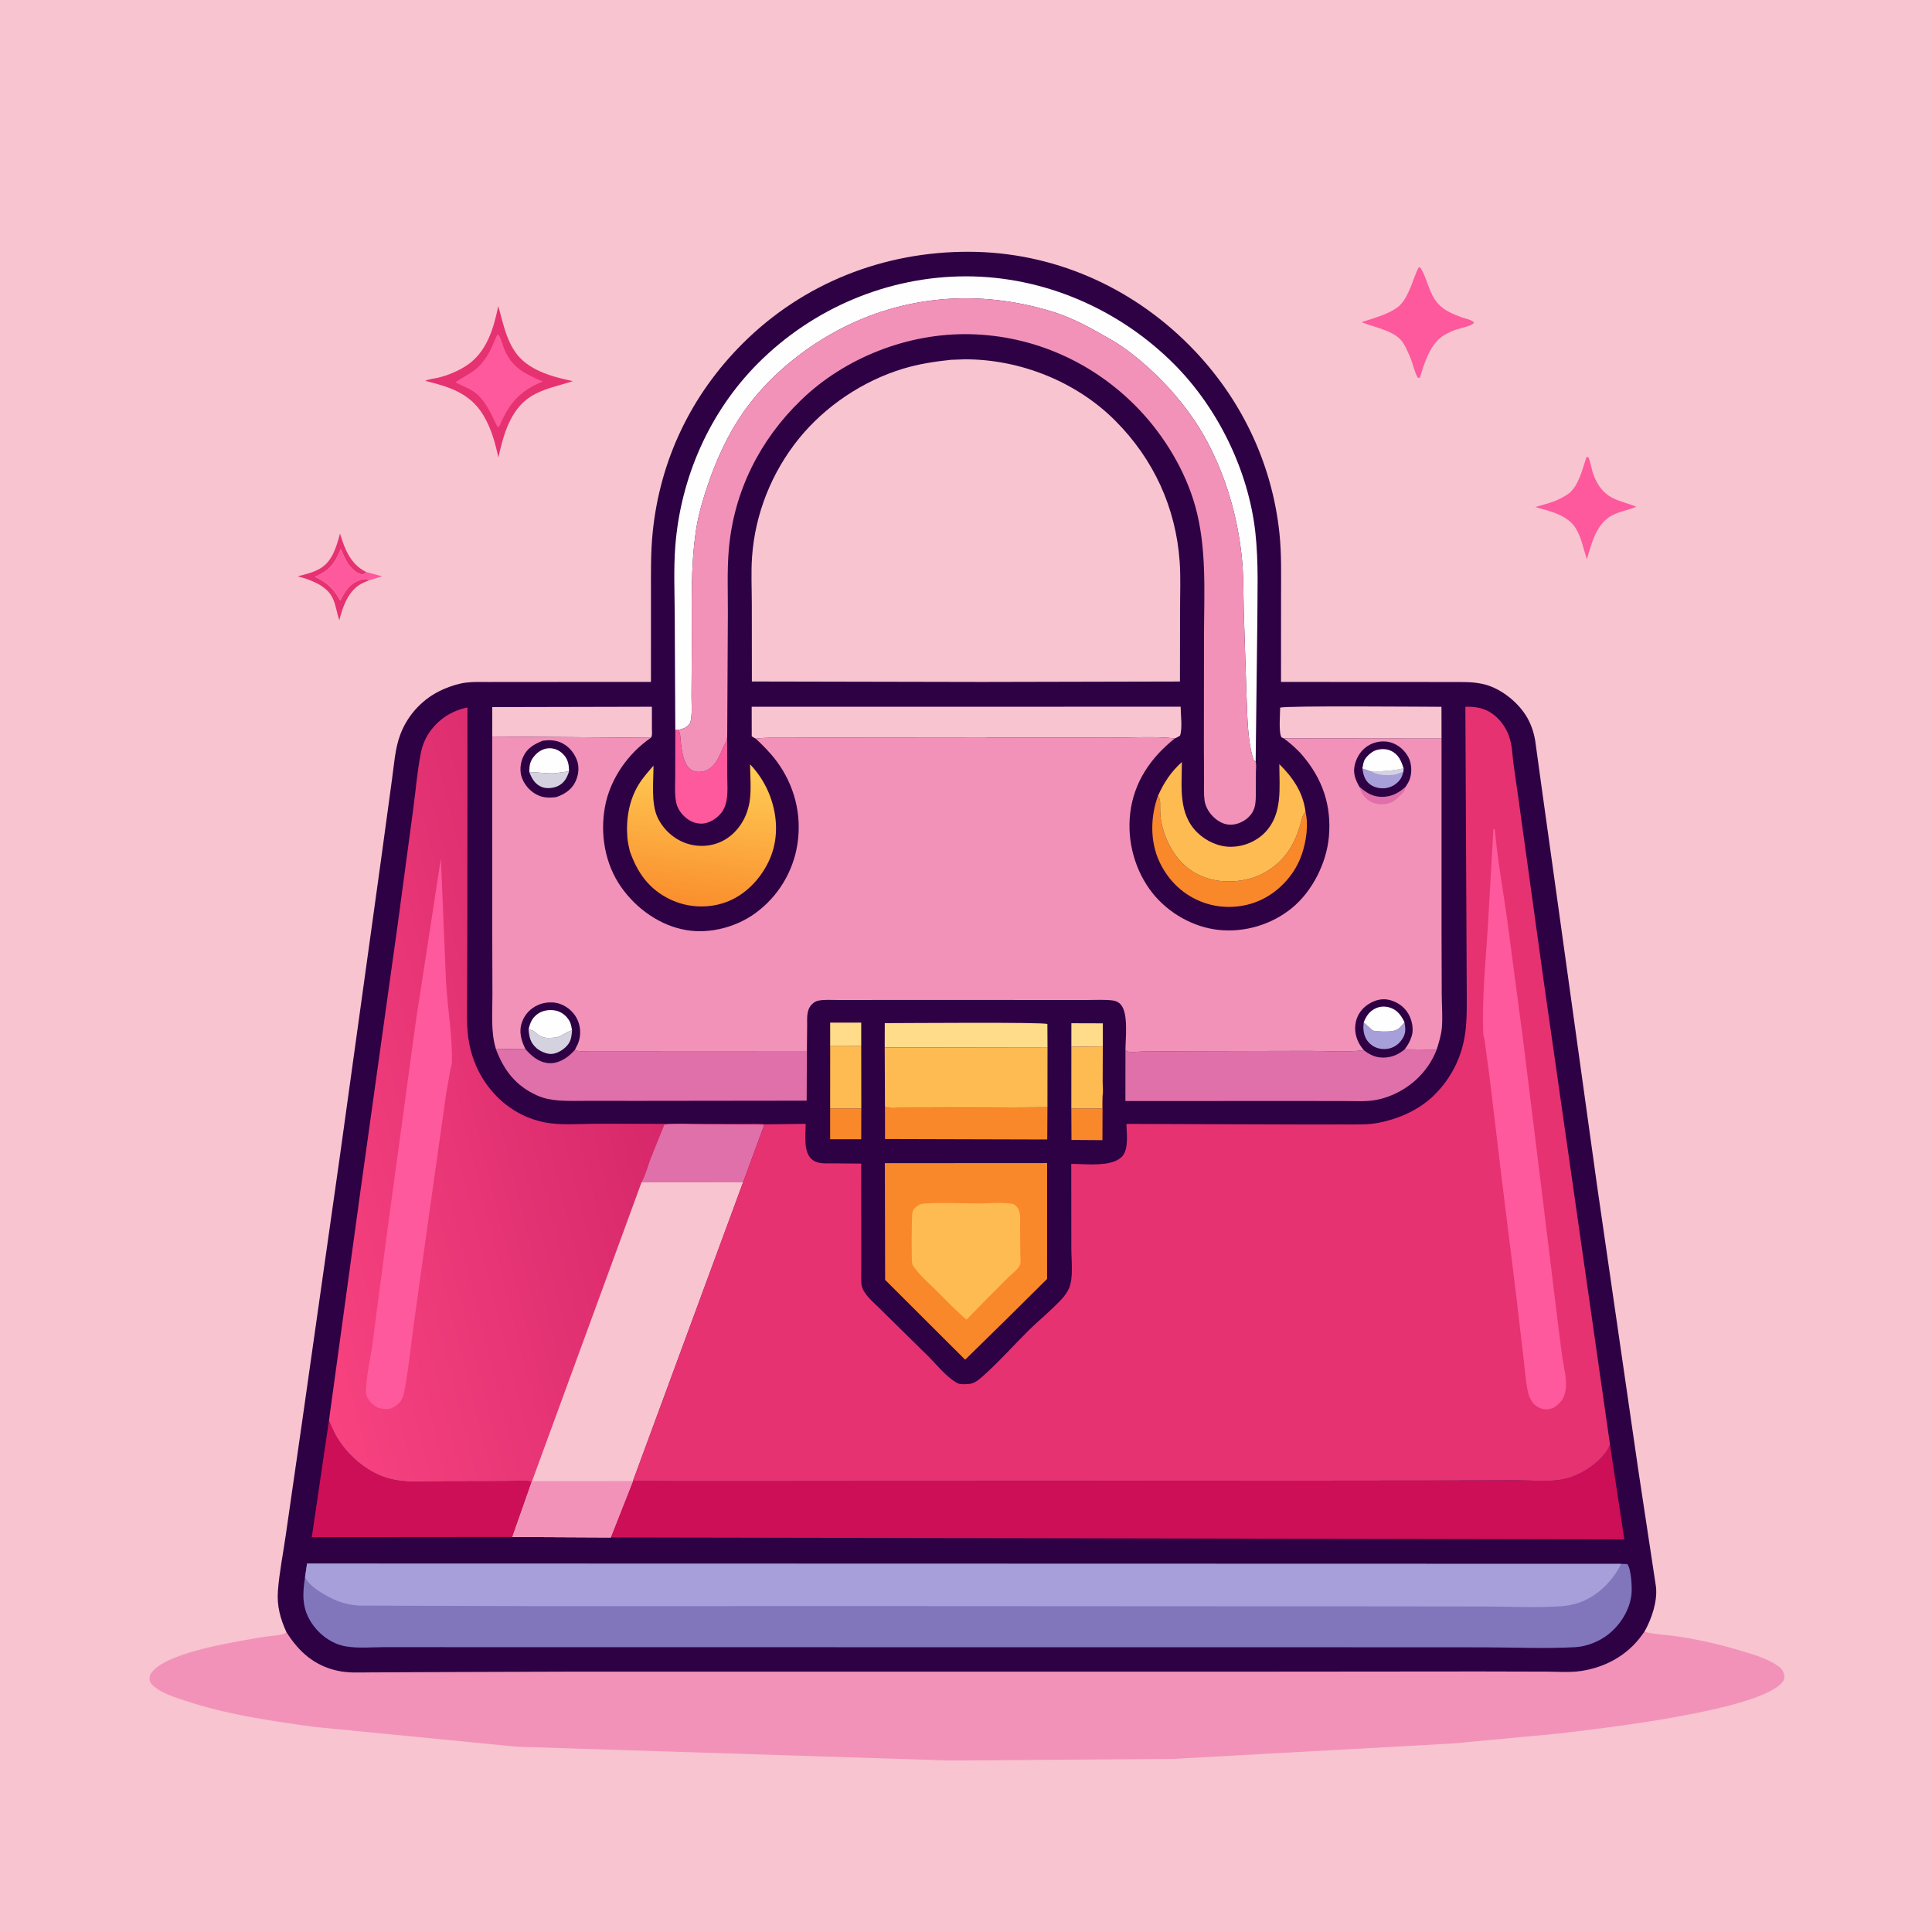 <svg version="1.1" xmlns="http://www.w3.org/2000/svg" style="display: block;" viewBox="0 0 2048 2048" width="1024" height="1024">
<defs>
	<linearGradient id="Gradient1" gradientUnits="userSpaceOnUse" x1="732.994" y1="958.125" x2="751.571" y2="810.291">
		<stop class="stop0" offset="0" stop-opacity="1" stop-color="rgb(250,143,46)"/>
		<stop class="stop1" offset="1" stop-opacity="1" stop-color="rgb(255,204,84)"/>
	</linearGradient>
	<linearGradient id="Gradient2" gradientUnits="userSpaceOnUse" x1="682.868" y1="1120.75" x2="279.002" y2="1222.12">
		<stop class="stop0" offset="0" stop-opacity="1" stop-color="rgb(214,40,106)"/>
		<stop class="stop1" offset="1" stop-opacity="1" stop-color="rgb(248,66,128)"/>
	</linearGradient>
</defs>
<path transform="translate(0,0)" fill="rgb(247,196,208)" d="M -0 -0 L 2048 0 L 2048 2048 L -0 2048 L -0 -0 z"/>
<path transform="translate(0,0)" fill="rgb(230,50,113)" d="M 391.003 615.203 C 387.635 616.651 384.046 617.995 380.96 619.996 C 368.564 628.034 363.069 643.816 359.755 657.406 C 356.567 648.874 356.233 640.32 351.582 632.109 C 344.764 620.071 328.253 614.254 315.515 610.883 C 323.646 608.961 331.651 607.024 338.98 602.865 C 352.463 595.214 356.552 579.574 360.445 565.625 L 360.923 567.238 C 365.656 582.725 371.953 597.778 386.844 605.635 L 388.339 606.414 C 386.647 608.018 386.113 609.13 383.565 608.829 C 377.894 608.16 371.55 601.616 368.628 597.162 C 365.638 592.606 363.666 587.058 361.291 582.156 C 354.427 597.644 349.944 604.642 333.88 611.369 C 346.548 617.385 353.999 624.052 360.739 636.69 C 365.321 627.134 370.518 618.91 381 615.015 C 383.621 614.041 386.297 613.844 389.063 613.771 L 391.003 615.203 z"/>
<path transform="translate(0,0)" fill="rgb(253,89,156)" d="M 391.003 615.203 L 389.063 613.771 C 386.297 613.844 383.621 614.041 381 615.015 C 370.518 618.91 365.321 627.134 360.739 636.69 C 353.999 624.052 346.548 617.385 333.88 611.369 C 349.944 604.642 354.427 597.644 361.291 582.156 C 363.666 587.058 365.638 592.606 368.628 597.162 C 371.55 601.616 377.894 608.16 383.565 608.829 C 386.113 609.13 386.647 608.018 388.339 606.414 L 405.179 610.94 L 391.003 615.203 z"/>
<path transform="translate(0,0)" fill="rgb(253,89,156)" d="M 1681.74 484.5 L 1683.82 484.688 C 1686.44 490.977 1687.04 498.006 1689.63 504.459 C 1693.63 514.435 1699.32 522.652 1709.12 527.715 C 1716.96 531.767 1726.29 533.675 1734.5 537.202 C 1725.66 540.961 1716.02 542.181 1707.5 547.046 C 1692.15 555.808 1686.67 577.01 1682.19 592.935 C 1678.68 582.294 1676.5 570.529 1670.81 560.762 C 1662.08 545.797 1642.96 541.858 1627.46 537.491 C 1635.65 535.103 1644.71 532.992 1652.36 529.273 C 1656.89 527.072 1662.17 524.433 1665.63 520.765 C 1674.24 511.639 1677.79 496.133 1681.74 484.5 z"/>
<path transform="translate(0,0)" fill="rgb(253,89,156)" d="M 1503.76 283.5 L 1505.66 283.688 C 1513.16 295.521 1514.42 310.374 1524.07 321.549 C 1530.64 329.158 1540.54 333.102 1549.79 336.506 C 1553.76 337.965 1560.05 338.76 1562.62 342.162 C 1559.09 345.937 1548.94 347.555 1543.79 349.283 C 1539.42 350.752 1535.22 352.825 1531.21 355.083 C 1516.36 363.429 1509.66 385.139 1505.13 400.5 L 1502.91 400.418 C 1499.3 394.098 1497.79 385.834 1494.94 379 C 1492.35 372.815 1489.39 365.504 1484.97 360.425 C 1475.94 350.048 1455.81 346.659 1443.28 341.484 L 1455.51 337.601 C 1464.34 334.729 1477.6 330.023 1484.13 323.408 C 1489.52 317.953 1493.08 310.017 1495.93 302.955 C 1498.54 296.451 1500.55 289.751 1503.76 283.5 z"/>
<path transform="translate(0,0)" fill="rgb(230,50,113)" d="M 528.154 324.531 C 533.221 341.473 535.597 357.145 545.657 372.41 C 558.836 392.408 585.167 399.373 607.293 404.021 C 592.009 409.076 576.318 411.683 562.456 420.477 C 540.878 434.166 533.455 461.428 528.322 484.952 C 524.813 469.087 520.766 454.127 512.3 440.041 C 498.25 416.666 475.763 409.829 450.757 403.734 C 454.249 401.813 460.122 401.439 464.124 400.471 C 474.664 397.92 485.607 393.402 494.667 387.413 C 515.865 373.399 523.406 348.123 528.154 324.531 z"/>
<path transform="translate(0,0)" fill="rgb(253,89,156)" d="M 527.28 354.5 L 527.855 354.695 C 530.84 357.077 532.619 365.071 534.121 368.921 C 542.292 389.872 556.085 395.909 575.211 404.419 C 550.853 414.526 539.63 427.598 529.5 451.566 L 527.354 452.729 C 520.792 439.212 513.823 421.954 500.29 413.951 C 494.673 410.629 488.426 408.308 482.701 405.109 C 490.035 400.263 498.29 396.367 505.066 390.755 C 511.132 385.73 517.084 376.947 520.5 369.755 C 522.901 364.7 524.622 359.45 527.28 354.5 z"/>
<path transform="translate(0,0)" fill="rgb(242,146,185)" d="M 303.691 1730.3 C 317.043 1751.25 333.306 1765.83 358.228 1771.18 C 369.582 1773.61 381.358 1772.88 392.895 1772.82 L 441.383 1772.59 L 612.518 1772.02 L 1324 1772.04 L 1568.28 1771.83 L 1638.28 1772.01 C 1650.55 1772.05 1663.89 1773.17 1676 1771.35 C 1701.18 1767.59 1724.15 1755.27 1739.56 1734.63 L 1743.11 1729.75 C 1754.08 1732.69 1767.18 1732.99 1778.54 1734.69 C 1801.78 1738.17 1824.95 1743.7 1847.44 1750.45 C 1859.92 1754.2 1874.04 1758.38 1884.72 1765.95 C 1888.67 1768.75 1890.79 1771.78 1891.57 1776.57 C 1891.93 1778.79 1890.7 1781.57 1889.3 1783.28 C 1864.55 1813.57 1693.54 1832.74 1651.77 1837.67 L 1539 1848.22 L 1243.35 1864.52 L 1006.41 1866.22 L 547.5 1851.57 L 332.664 1830.52 C 286.444 1824.13 239.486 1817.39 195.102 1802.41 C 184.524 1798.84 172.306 1795.23 163.635 1788.02 C 160.735 1785.61 158.527 1783.25 158.541 1779.24 C 158.557 1774.94 160.612 1772.73 163.557 1769.85 C 183.652 1750.18 251.761 1740 280.088 1735.09 C 285.788 1734.1 299.994 1733.84 303.691 1730.3 z"/>
<path transform="translate(0,0)" fill="rgb(46,0,68)" d="M 303.691 1730.3 C 297.138 1715.86 293.412 1702.44 294.594 1686.46 C 296.028 1667.07 300.125 1647.03 302.861 1627.72 L 320.283 1506.97 L 360.459 1224.44 L 403.504 914.371 L 415.449 826.752 C 417.76 810.768 418.64 793.589 424.426 778.391 C 432.595 756.934 449.101 739.658 470.182 730.559 C 477.584 727.364 485.852 724.643 493.871 723.608 C 501.923 722.569 510.39 722.958 518.502 722.947 L 557.978 722.905 L 690.045 722.841 L 690.071 632.471 C 690.092 609.667 689.594 586.722 691.905 564.003 C 699.705 487.302 732.817 418.483 787.304 364.094 C 851.413 300.099 936.787 266.65 1027.05 266.884 C 1115.83 267.114 1198.62 303.507 1260.93 366.224 C 1314.48 420.119 1348.31 489.531 1356.27 565.305 C 1358.57 587.144 1357.95 609.294 1357.96 631.225 L 1357.92 722.87 L 1497.75 722.921 L 1539.93 722.977 C 1549.73 723.026 1559.67 722.66 1569.32 724.564 L 1571.23 724.931 C 1589.39 728.636 1607.75 742.984 1617.53 758.461 C 1622.71 766.668 1625.69 775.5 1627.37 785.031 L 1635.11 841.31 L 1651.1 955.873 L 1693.06 1257.56 L 1736.6 1557.91 L 1755.38 1681.96 C 1757.16 1697.58 1750.74 1716.28 1743.11 1729.75 L 1739.56 1734.63 C 1724.15 1755.27 1701.18 1767.59 1676 1771.35 C 1663.89 1773.17 1650.55 1772.05 1638.28 1772.01 L 1568.28 1771.83 L 1324 1772.04 L 612.518 1772.02 L 441.383 1772.59 L 392.895 1772.82 C 381.358 1772.88 369.582 1773.61 358.228 1771.18 C 333.306 1765.83 317.043 1751.25 303.691 1730.3 z"/>
<path transform="translate(0,0)" fill="rgb(254,220,137)" d="M 880.022 1109 L 880.007 1084.02 L 912.931 1084.01 L 912.942 1108.92 L 880.022 1109 z"/>
<path transform="translate(0,0)" fill="rgb(254,220,137)" d="M 1135.69 1109.71 L 1135.7 1084.68 L 1169.04 1084.78 L 1169.01 1109.32 L 1135.69 1109.71 z"/>
<path transform="translate(0,0)" fill="rgb(249,136,43)" d="M 879.996 1174.99 L 913.025 1174.98 L 912.94 1207.69 L 880 1207.65 L 879.996 1174.99 z"/>
<path transform="translate(0,0)" fill="rgb(249,136,43)" d="M 1135.65 1175.07 L 1168.15 1175.05 L 1168.79 1161.48 L 1168.63 1208.61 L 1135.81 1208.4 L 1135.65 1175.07 z"/>
<path transform="translate(0,0)" fill="rgb(254,187,81)" d="M 912.942 1108.92 L 913.025 1174.98 L 879.996 1174.99 L 880.022 1109 L 912.942 1108.92 z"/>
<path transform="translate(0,0)" fill="rgb(254,187,81)" d="M 1169.01 1109.32 L 1168.87 1146.45 C 1168.86 1150.99 1169.6 1157.1 1168.79 1161.48 L 1168.15 1175.05 L 1135.65 1175.07 L 1135.69 1109.71 L 1169.01 1109.32 z"/>
<path transform="translate(0,0)" fill="rgb(253,89,156)" d="M 715.843 773.666 L 719.012 773.638 L 719.704 774.763 C 721.275 777.507 721.164 781.824 721.527 784.98 C 722.67 794.912 724.195 813.729 735.587 817.444 C 740.192 818.946 746.343 818.272 750.5 815.822 C 761.254 809.484 763.187 798.14 768.777 788.071 C 769.961 785.939 770.367 783.759 770.865 781.398 L 770.929 822.406 C 770.925 834.279 772.651 848.108 766.559 858.808 C 762.981 865.091 754.913 871.108 747.812 872.619 C 741.837 873.89 735.399 872.494 730.278 869.233 C 724.079 865.286 718.513 858.608 716.952 851.336 L 716.69 850 C 714.942 841.523 715.768 831.772 715.742 823.06 L 715.843 773.666 z"/>
<path transform="translate(0,0)" fill="rgb(254,220,137)" d="M 937.837 1110.42 L 937.89 1084.58 C 955.118 1084.6 1106.7 1083.3 1110.28 1085.51 L 1110.42 1110.14 L 937.837 1110.42 z"/>
<path transform="translate(0,0)" fill="rgb(249,136,43)" d="M 1383.92 860.754 C 1387.22 874.541 1384.64 891.648 1380.22 905.002 C 1373.32 925.835 1357.42 943.839 1337.73 953.443 C 1318.84 962.65 1295.96 963.877 1276.16 956.877 C 1254.65 949.274 1238.37 933.637 1228.85 913.063 C 1218.95 891.684 1219.51 865.27 1227.57 843.487 L 1228.54 845.137 C 1230.2 848.218 1229.75 852.792 1229.79 856.257 C 1229.87 862.314 1230.11 867.673 1231.5 873.609 C 1234.02 884.397 1237.5 893.162 1243.44 902.611 C 1253.16 918.097 1267.62 928.466 1285.43 932.518 C 1304.43 936.842 1327.72 933.529 1344.18 922.887 C 1362.25 911.2 1371.81 895.894 1377.97 875.68 C 1379.5 870.663 1380.05 864.194 1383.92 860.754 z"/>
<path transform="translate(0,0)" fill="rgb(247,196,208)" d="M 521.778 780.754 L 521.831 749.557 L 691.033 749.188 L 691.086 773.054 C 691.085 776.028 691.703 779.52 689.962 782.077 L 521.778 780.754 z"/>
<path transform="translate(0,0)" fill="rgb(247,196,208)" d="M 1360.92 782.714 L 1358.5 781.647 C 1355.22 776.775 1357.02 756.884 1357.01 750.171 C 1362.08 747.883 1510.7 749.229 1528.03 749.241 L 1528.09 782.9 L 1360.92 782.714 z"/>
<path transform="translate(0,0)" fill="rgb(249,136,43)" d="M 938.11 1173.17 C 942.219 1175.35 948.643 1174.44 953.292 1174.45 L 989.478 1174.38 L 1110.34 1173.71 L 1110.13 1207.91 L 938.169 1207.43 L 938.11 1173.17 z"/>
<path transform="translate(0,0)" fill="rgb(254,187,81)" d="M 1227.57 843.487 C 1233.88 829.434 1241.35 818.087 1252.84 807.757 C 1252.85 833.934 1248.68 862.535 1269.33 882.642 C 1278.79 891.853 1292.23 897.9 1305.5 897.642 C 1318.57 897.388 1331.78 891.91 1340.91 882.5 C 1359.9 862.929 1356.15 834.982 1356.14 810.018 C 1370.58 824.219 1381.47 840.195 1383.92 860.754 C 1380.05 864.194 1379.5 870.663 1377.97 875.68 C 1371.81 895.894 1362.25 911.2 1344.18 922.887 C 1327.72 933.529 1304.43 936.842 1285.43 932.518 C 1267.62 928.466 1253.16 918.097 1243.44 902.611 C 1237.5 893.162 1234.02 884.397 1231.5 873.609 C 1230.11 867.673 1229.87 862.314 1229.79 856.257 C 1229.75 852.792 1230.2 848.218 1228.54 845.137 L 1227.57 843.487 z"/>
<path transform="translate(0,0)" fill="rgb(254,187,81)" d="M 937.837 1110.42 L 1110.42 1110.14 L 1110.34 1173.71 L 989.478 1174.38 L 953.292 1174.45 C 948.643 1174.44 942.219 1175.35 938.11 1173.17 L 937.837 1110.42 z"/>
<path transform="translate(0,0)" fill="url(#Gradient1)" d="M 795.094 810.149 C 804.611 820.245 811.853 831.718 816.597 844.754 C 824.625 866.814 825.166 891.297 815.053 912.736 C 805.885 932.172 789.594 949.203 769.102 956.511 C 750.039 963.309 728.749 962.148 710.511 953.447 C 688.042 942.727 675.694 925.264 667.661 902.323 C 666.492 897.362 665.366 892.405 664.984 887.311 C 663.545 868.116 666.841 848.254 677.013 831.645 C 681.45 824.4 687.22 818.038 692.729 811.601 C 692.777 828.15 689.98 851.362 697.012 866.447 C 702.939 879.16 714.472 889.658 727.857 894.091 C 740.677 898.337 754.908 897.395 766.875 890.98 C 779.618 884.149 788.972 871.391 792.847 857.553 L 793.267 856 C 797.181 842.406 795.143 824.392 795.094 810.149 z"/>
<path transform="translate(0,0)" fill="rgb(205,15,87)" d="M 348.674 1506.07 C 351.65 1512.09 353.844 1518.31 357.386 1524.07 C 368.771 1542.57 387.243 1558.89 407.932 1566 C 427.537 1572.75 450.951 1570.33 471.524 1570.31 L 539.033 1570.19 C 544.469 1570.18 559.31 1568.64 563.568 1571.14 L 543.14 1629.25 L 330.511 1629.44 L 348.674 1506.07 z"/>
<path transform="translate(0,0)" fill="rgb(247,196,208)" d="M 801.191 783.03 C 799.698 782.372 798.272 781.348 796.873 780.5 L 796.814 749.19 L 1060.08 749.176 L 1251.53 749.123 C 1251.59 757.777 1253.6 771.895 1250.88 779.841 C 1249.21 780.745 1247.21 782.153 1245.42 782.711 C 1224.09 780.377 1200.86 781.945 1179.37 781.943 L 1046.18 781.784 L 1045.33 782.111 L 872.908 781.933 L 829.081 782.088 C 819.849 782.12 810.335 781.66 801.191 783.03 z"/>
<path transform="translate(0,0)" fill="rgb(224,112,169)" d="M 556.809 1111.78 C 563.56 1119.55 571.162 1126.22 582 1126.95 C 591.072 1127.56 599.576 1122.54 605.907 1116.5 L 609.343 1112.96 C 613.001 1115.1 619.924 1114.19 624.17 1114.2 L 667.627 1114.21 L 855.347 1114.11 L 855.094 1166.75 L 677.21 1166.96 L 623.164 1166.92 C 612.919 1166.9 602.383 1167.34 592.185 1166.54 C 584.165 1165.91 576.573 1164.5 569.219 1161.17 C 546.638 1150.95 534.288 1134.81 525.715 1112.17 L 556.809 1111.78 z"/>
<path transform="translate(0,0)" fill="rgb(224,112,169)" d="M 1445.68 1113.23 C 1450.43 1116.86 1455.94 1120.03 1462 1120.75 C 1472.56 1121.99 1480.98 1118.96 1489.04 1112.3 L 1522.89 1112.72 C 1518.6 1123.89 1512.26 1133.43 1503.83 1141.93 C 1491.86 1153.99 1475.74 1162.68 1459.03 1165.92 C 1448.52 1167.95 1437.29 1167.17 1426.62 1167.16 L 1374.63 1167.08 L 1192.98 1167.16 L 1193.02 1113.19 C 1193.85 1113.68 1194.57 1114.43 1195.5 1114.66 C 1199.96 1115.75 1207.98 1114.58 1212.74 1114.56 L 1265.79 1114.28 L 1387.01 1113.98 C 1405.9 1113.95 1427 1115.68 1445.68 1113.23 z"/>
<path transform="translate(0,0)" fill="rgb(254,254,254)" d="M 715.843 773.666 L 715.26 654.281 C 715.168 629.176 713.918 603.235 715.903 578.238 C 721.633 506.076 752.164 436.624 803.386 385.214 C 861.749 326.637 941.491 292.868 1024.28 292.93 C 1106.82 292.992 1186.44 327.727 1244.56 385.957 C 1291.06 432.55 1323.49 498.956 1330.74 564.443 C 1334.27 596.356 1332.86 629.231 1332.79 661.325 L 1331.07 807.376 C 1329.44 806.147 1328.99 806.231 1328.37 804.183 C 1321.89 782.777 1322.33 756.279 1321.24 734.059 L 1318.42 647 C 1317.97 627.64 1318.27 607.961 1316.14 588.707 C 1311.49 546.588 1299.54 505.523 1279.64 468.066 C 1259.05 429.323 1225.15 392.39 1189.19 367.228 C 1181.47 361.822 1173.17 357.499 1165 352.838 C 1149 343.704 1132.13 335.351 1114.46 329.994 C 1037.66 306.71 957.877 312.559 886.808 350.847 C 848.844 371.3 812.893 401.336 788.058 436.87 C 771.805 460.126 759.619 486.684 750.51 513.5 C 745.289 528.869 740.494 544.842 737.998 560.911 C 731.734 601.234 733.548 643.137 733.333 683.864 L 733.017 737.781 C 732.952 746.756 734.144 757.895 731.578 766.5 C 728.274 770.895 725.298 772.251 719.992 773.431 L 719.012 773.638 L 715.843 773.666 z"/>
<path transform="translate(0,0)" fill="rgb(249,136,43)" d="M 937.992 1233.02 L 1110.02 1232.92 L 1109.96 1355.74 L 1067.76 1397.55 L 1023.11 1441.37 L 938.273 1356.72 L 937.992 1233.02 z"/>
<path transform="translate(0,0)" fill="rgb(254,187,81)" d="M 975.447 1276.5 L 979.5 1275.84 C 998.512 1274.49 1018.43 1275.67 1037.51 1275.71 C 1048.35 1275.73 1062.24 1274.13 1072.8 1276.11 C 1074.97 1276.52 1076.05 1277.45 1077.61 1278.95 C 1079.39 1280.68 1080.17 1282.86 1080.77 1285.22 C 1081.85 1289.44 1081.25 1295.15 1081.3 1299.59 L 1081.58 1329.23 C 1081.59 1332.14 1082.16 1337.68 1081.35 1340.43 C 1080.07 1344.76 1071.79 1351.23 1068.59 1354.28 L 1050.23 1372.63 L 1024.51 1398.87 C 1012.92 1388.97 1002.28 1377.74 991.467 1367 C 984.814 1360.4 977.031 1353.72 971.344 1346.32 C 970.106 1344.7 967.685 1341.9 967.049 1340.03 C 965.981 1336.87 966.279 1289.43 967.231 1285.16 C 968.155 1281.01 972.018 1278.4 975.447 1276.5 z"/>
<path transform="translate(0,0)" fill="rgb(242,146,185)" d="M 719.012 773.638 L 719.992 773.431 C 725.298 772.251 728.274 770.895 731.578 766.5 C 734.144 757.895 732.952 746.756 733.017 737.781 L 733.333 683.864 C 733.548 643.137 731.734 601.234 737.998 560.911 C 740.494 544.842 745.289 528.869 750.51 513.5 C 759.619 486.684 771.805 460.126 788.058 436.87 C 812.893 401.336 848.844 371.3 886.808 350.847 C 957.877 312.559 1037.66 306.71 1114.46 329.994 C 1132.13 335.351 1149 343.704 1165 352.838 C 1173.17 357.499 1181.47 361.822 1189.19 367.228 C 1225.15 392.39 1259.05 429.323 1279.64 468.066 C 1299.54 505.523 1311.49 546.588 1316.14 588.707 C 1318.27 607.961 1317.97 627.64 1318.42 647 L 1321.24 734.059 C 1322.33 756.279 1321.89 782.777 1328.37 804.183 C 1328.99 806.231 1329.44 806.147 1331.07 807.376 C 1331.94 810.66 1331.34 815.256 1331.32 818.684 L 1331.2 843.791 C 1331.1 852.942 1330.17 860.159 1322.96 866.734 C 1317.76 871.474 1310.32 874.58 1303.24 874.19 C 1295.64 873.772 1289.05 869.288 1284.17 863.74 C 1280.53 859.607 1277.61 853.962 1276.86 848.492 C 1275.94 841.731 1276.39 834.367 1276.34 827.553 L 1276.16 791.484 L 1276.28 673.778 C 1276.39 628.112 1279.41 580.936 1266.98 536.5 C 1256.47 498.971 1234.42 462.469 1207.63 434.272 C 1160.44 384.6 1096.2 355.576 1027.57 354.254 C 962.632 353.005 895.757 378.949 849.063 424.189 C 805.337 466.555 778.074 520.762 772.637 581.713 C 770.611 604.42 771.681 627.989 771.566 650.793 L 770.865 781.398 C 770.367 783.759 769.961 785.939 768.777 788.071 C 763.187 798.14 761.254 809.484 750.5 815.822 C 746.343 818.272 740.192 818.946 735.587 817.444 C 724.195 813.729 722.67 794.912 721.527 784.98 C 721.164 781.824 721.275 777.507 719.704 774.763 L 719.012 773.638 z"/>
<path transform="translate(0,0)" fill="rgb(205,15,87)" d="M 1706.65 1531.21 L 1721.8 1631.79 L 647.342 1629.76 L 670.921 1569.97 L 730.367 1570.16 L 837.117 1570.11 L 1165.06 1569.83 L 1514.13 1569.45 L 1605.37 1569.16 C 1618.79 1569.18 1632.32 1570.1 1645.72 1569.52 C 1655.75 1569.08 1664.99 1566.63 1674.04 1562.26 C 1686.07 1556.46 1702.03 1544.26 1706.65 1531.21 z"/>
<path transform="translate(0,0)" fill="rgb(129,118,188)" d="M 323.332 1672.13 L 325.482 1657.47 L 1718.48 1657.81 L 1725 1657.91 C 1729.28 1663.45 1730.29 1683.66 1729.38 1690.74 C 1727.27 1707.22 1717.39 1722.88 1704.31 1732.94 C 1694.93 1740.17 1681.86 1745.39 1670 1746.06 C 1637.99 1747.86 1604.98 1746.27 1572.88 1746.24 L 1387.11 1746.16 L 793.231 1746.12 L 492.317 1746.08 L 408.198 1746.04 C 394.879 1746.03 379.575 1747.51 366.506 1745.22 C 351.595 1742.6 338.64 1732.95 330.363 1720.5 C 320.006 1704.93 320.522 1689.86 323.332 1672.13 z"/>
<path transform="translate(0,0)" fill="rgb(167,159,217)" d="M 323.332 1672.13 L 325.482 1657.47 L 1718.48 1657.81 C 1709.25 1676.32 1693.29 1692.15 1673.5 1699.02 C 1667.03 1701.27 1660.42 1702.31 1653.6 1702.76 C 1628.02 1704.45 1601.35 1702.99 1575.68 1702.95 L 1424.05 1702.78 L 925.011 1702.51 L 573.746 1702.59 L 381.661 1702 C 370.926 1701.61 360.386 1698.84 350.817 1693.95 C 341.634 1689.25 328.938 1682.11 323.89 1672.88 L 323.332 1672.13 z"/>
<path transform="translate(0,0)" fill="rgb(247,196,208)" d="M 1008.1 381.414 L 1022.64 380.884 C 1081.26 380.761 1141.1 404.532 1182.56 446.293 C 1222.98 487.004 1246.5 538.131 1250.51 595.444 C 1251.66 612 1250.91 628.964 1250.9 645.561 L 1250.8 722.437 L 1041.5 722.907 L 797.014 722.415 L 796.943 640.082 C 796.927 623.724 796.075 606.832 797.197 590.527 C 800.343 544.83 817.989 500.703 846.714 465.133 C 874.605 430.596 914.691 403.746 957.175 390.867 C 973.94 385.784 990.73 383.248 1008.1 381.414 z"/>
<path transform="translate(0,0)" fill="url(#Gradient2)" d="M 348.674 1506.07 L 382.301 1261 L 421.891 977.726 L 438.19 856.451 C 440.782 837.025 442.327 816.976 446.219 797.777 C 447.757 790.188 450.721 782.905 455.086 776.5 C 464.565 762.592 479.035 753.157 495.502 749.969 L 495.524 836.746 L 495.356 995.282 L 495.057 1058.19 C 495.037 1072.57 494.495 1087.11 496.596 1101.38 C 498.955 1117.41 504.719 1132.92 513.727 1146.42 C 528.422 1168.45 550.161 1183.98 576.057 1189.5 C 593.462 1193.21 613.922 1191.23 631.803 1191.21 L 751.964 1191.4 L 789.039 1191.38 C 796.182 1191.38 803.753 1190.87 810.817 1191.85 L 810.176 1192.19 L 787.709 1253.18 L 670.921 1569.97 L 647.342 1629.76 L 543.14 1629.25 L 563.568 1571.14 C 559.31 1568.64 544.469 1570.18 539.033 1570.19 L 471.524 1570.31 C 450.951 1570.33 427.537 1572.75 407.932 1566 C 387.243 1558.89 368.771 1542.57 357.386 1524.07 C 353.844 1518.31 351.65 1512.09 348.674 1506.07 z"/>
<path transform="translate(0,0)" fill="rgb(224,112,169)" d="M 680.039 1253.35 C 684.283 1246.04 686.748 1236.27 689.719 1228.23 L 704.308 1192.13 C 717.702 1190.55 732.507 1191.78 746.039 1191.79 L 810.176 1192.19 L 787.709 1253.18 L 680.039 1253.35 z"/>
<path transform="translate(0,0)" fill="rgb(253,89,156)" d="M 467.363 910 L 472.783 1040.18 C 474.291 1068.47 479.641 1097.74 479.042 1126 C 478.979 1129.01 477.8 1132.06 477.189 1135 L 472.976 1159.39 L 456.791 1273.76 L 438.562 1404.21 C 435.397 1427.73 433.129 1451.8 428.526 1475.07 C 427.025 1482.66 424.883 1486.82 418.34 1491 C 412.649 1494.65 407.723 1493.94 401.526 1492.53 C 397.154 1490.59 393.747 1487.97 390.968 1484.02 C 388.689 1480.79 387.81 1478.13 387.938 1474.2 C 388.488 1457.27 392.692 1440.28 394.957 1423.5 L 410.438 1305.5 L 440.891 1082 L 467.363 910 z"/>
<path transform="translate(0,0)" fill="rgb(247,196,208)" d="M 680.039 1253.35 L 787.709 1253.18 L 670.921 1569.97 L 647.342 1629.76 L 543.14 1629.25 L 563.568 1571.14 L 563.99 1570.08 L 680.039 1253.35 z"/>
<path transform="translate(0,0)" fill="rgb(242,146,185)" d="M 563.568 1571.14 L 563.99 1570.08 L 670.921 1569.97 L 647.342 1629.76 L 543.14 1629.25 L 563.568 1571.14 z"/>
<path transform="translate(0,0)" fill="rgb(242,146,185)" d="M 521.778 780.754 L 689.962 782.077 C 665.535 798.831 646.646 825.924 641.28 855.267 C 635.962 884.35 641.305 915.935 658.45 940.34 C 674.598 963.326 699.871 981.457 727.969 986.013 C 752.792 990.038 780.444 982.765 800.694 968.018 C 824.783 950.477 840.908 923.965 845.356 894.457 C 850.062 863.234 842.089 832.345 823.319 807.004 C 816.727 798.103 809.206 790.605 801.191 783.03 C 810.335 781.66 819.849 782.12 829.081 782.088 L 872.908 781.933 L 1045.33 782.111 L 1046.18 781.784 L 1179.37 781.943 C 1200.86 781.945 1224.09 780.377 1245.42 782.711 C 1219.84 803.039 1201.96 829.039 1198.06 862 C 1194.53 891.805 1203.12 923.465 1221.92 946.957 C 1238.7 967.917 1264.84 982.845 1291.64 985.719 C 1319.44 988.701 1348.18 980.118 1369.77 962.317 C 1391.26 944.593 1406.22 914.661 1408.68 887 C 1411.62 853.977 1402.03 825.841 1380.61 800.69 C 1374.73 793.784 1368.1 788.212 1360.92 782.714 L 1528.09 782.9 L 1528.11 991.414 L 1528.3 1054.51 C 1528.38 1065.84 1529.38 1077.94 1528.45 1089.19 C 1527.79 1097.13 1525.27 1105.14 1522.89 1112.72 L 1489.04 1112.3 C 1480.98 1118.96 1472.56 1121.99 1462 1120.75 C 1455.94 1120.03 1450.43 1116.86 1445.68 1113.23 C 1427 1115.68 1405.9 1113.95 1387.01 1113.98 L 1265.79 1114.28 L 1212.74 1114.56 C 1207.98 1114.58 1199.96 1115.75 1195.5 1114.66 C 1194.57 1114.43 1193.85 1113.68 1193.02 1113.19 C 1193.05 1100.86 1196.46 1073.7 1187.76 1064.5 C 1185.89 1062.52 1183.13 1061.05 1180.44 1060.66 C 1171.57 1059.38 1161.9 1060.05 1152.93 1060.04 L 1106.04 1060.02 L 931.826 1060.01 L 888.35 1060.05 C 881.643 1060.07 873.873 1059.35 867.298 1060.78 C 864.268 1061.44 862.237 1062.95 860.155 1065.2 C 854.632 1071.18 855.716 1079.84 855.609 1087.44 L 855.347 1114.11 L 667.627 1114.21 L 624.17 1114.2 C 619.924 1114.19 613.001 1115.1 609.343 1112.96 L 605.907 1116.5 C 599.576 1122.54 591.072 1127.56 582 1126.95 C 571.162 1126.22 563.56 1119.55 556.809 1111.78 L 525.715 1112.17 L 525.519 1111.37 C 520.109 1093.48 522.07 1073.13 521.992 1054.57 L 521.803 987.945 L 521.778 780.754 z"/>
<path transform="translate(0,0)" fill="rgb(224,112,169)" d="M 1489.93 834.175 L 1488.79 838.448 C 1483.65 843.981 1478.77 850.087 1471.07 851.92 C 1465.1 853.342 1457.36 852.583 1452.03 849.326 C 1446.58 845.997 1442.64 840.44 1441.15 834.235 C 1449.1 841.059 1456.52 845.427 1467.46 844.636 C 1476.53 843.98 1483.2 840.03 1489.93 834.175 z"/>
<path transform="translate(0,0)" fill="rgb(46,0,68)" d="M 1441.15 834.235 C 1436.74 826.606 1433.93 819.452 1436.19 810.505 C 1438.39 801.75 1443.6 793.983 1451.67 789.625 C 1458.59 785.891 1467.21 784.817 1474.74 787.18 C 1482.5 789.617 1489.03 795.372 1492.87 802.5 C 1496.58 809.395 1496.92 818.909 1494.3 826.204 C 1493.29 829.026 1491.54 831.659 1489.93 834.175 C 1483.2 840.03 1476.53 843.98 1467.46 844.636 C 1456.52 845.427 1449.1 841.059 1441.15 834.235 z"/>
<path transform="translate(0,0)" fill="rgb(167,159,217)" d="M 1487.87 814.509 L 1487.6 818.069 C 1486.86 820.95 1486.09 823.717 1484.32 826.161 C 1480.74 831.118 1475.2 834.489 1469.15 835.395 C 1463.64 836.218 1457.03 834.951 1452.53 831.636 C 1446.67 827.312 1445.22 821.427 1444.16 814.601 L 1453.83 817.894 C 1465.57 817.816 1476.37 817.077 1487.87 814.509 z"/>
<path transform="translate(0,0)" fill="rgb(213,210,224)" d="M 1487.87 814.509 L 1487.6 818.069 L 1479.76 820.837 C 1472.12 822.501 1460.64 821.93 1453.83 817.894 C 1465.57 817.816 1476.37 817.077 1487.87 814.509 z"/>
<path transform="translate(0,0)" fill="rgb(254,254,254)" d="M 1444.16 814.601 L 1444.88 811 C 1445.18 809.483 1445.44 807.934 1446.05 806.5 C 1447.81 802.34 1453.57 797.171 1457.74 795.577 C 1462.99 793.566 1469.4 793.505 1474.54 795.923 C 1482.58 799.71 1485.36 806.625 1487.87 814.509 C 1476.37 817.077 1465.57 817.816 1453.83 817.894 L 1444.16 814.601 z"/>
<path transform="translate(0,0)" fill="rgb(46,0,68)" d="M 575.339 785.19 C 581.746 784.404 587.801 784.341 593.835 786.836 C 602.259 790.32 608.162 797.119 611.46 805.509 C 614.466 813.157 613.259 822.064 609.659 829.266 C 605.6 837.384 597.989 842.124 589.657 844.961 C 583.752 845.803 577.096 845.797 571.5 843.513 C 563.182 840.117 556.563 833.183 553.357 824.796 C 550.618 817.63 551.479 809.205 554.56 802.328 C 558.764 792.948 566.255 788.787 575.339 785.19 z"/>
<path transform="translate(0,0)" fill="rgb(213,210,224)" d="M 561.14 818.518 C 569.344 818.412 577.437 819.905 585.5 819.789 C 591.374 819.705 597.202 818.043 603.13 817.862 L 602.793 818.92 C 600.678 825.314 597.55 830.358 591.263 833.307 C 586.487 835.546 579.251 836.259 574.349 834.277 C 567.15 831.369 563.754 825.38 561.14 818.518 z"/>
<path transform="translate(0,0)" fill="rgb(254,254,254)" d="M 561.14 818.518 C 560.966 810.775 562.092 805.998 567.5 800.186 C 571.308 796.094 576.805 793.153 582.5 793.176 C 588.254 793.199 593.165 795.498 597.128 799.623 C 602.207 804.907 603.253 810.847 603.13 817.862 C 597.202 818.043 591.374 819.705 585.5 819.789 C 577.437 819.905 569.344 818.412 561.14 818.518 z"/>
<path transform="translate(0,0)" fill="rgb(46,0,68)" d="M 1445.68 1113.23 L 1442.69 1109.29 C 1437.42 1101.74 1435.2 1092.21 1437.28 1083.09 C 1439.13 1075.01 1443.96 1068.6 1450.97 1064.23 C 1457.65 1060.06 1465.25 1058.04 1473 1060 C 1481.36 1062.12 1488.84 1067.4 1493.11 1074.98 C 1496.69 1081.3 1498.74 1090.6 1496.61 1097.78 L 1496.21 1099 C 1494.55 1104.3 1492.3 1107.92 1489.04 1112.3 C 1480.98 1118.96 1472.56 1121.99 1462 1120.75 C 1455.94 1120.03 1450.43 1116.86 1445.68 1113.23 z"/>
<path transform="translate(0,0)" fill="rgb(167,159,217)" d="M 1488.79 1083.57 C 1490.08 1090.91 1490.47 1095.7 1485.93 1102.2 C 1482.14 1107.65 1476.65 1111.1 1470.06 1111.88 C 1463.65 1112.63 1457.19 1110.87 1452.39 1106.5 C 1447.23 1101.81 1445.33 1095.84 1445.21 1089 L 1445.57 1083.79 L 1455.4 1092.56 C 1462.45 1093.49 1469.35 1093.95 1476.43 1092.87 C 1482.04 1092.02 1485.62 1087.89 1488.79 1083.57 z"/>
<path transform="translate(0,0)" fill="rgb(254,254,254)" d="M 1445.57 1083.79 L 1446.14 1082.46 C 1448.48 1076.81 1451.89 1072.09 1457.5 1069.23 C 1462.92 1066.46 1469.05 1066.39 1474.7 1068.55 C 1481.72 1071.23 1485.7 1077.04 1488.79 1083.57 C 1485.62 1087.89 1482.04 1092.02 1476.43 1092.87 C 1469.35 1093.95 1462.45 1093.49 1455.4 1092.56 L 1445.57 1083.79 z"/>
<path transform="translate(0,0)" fill="rgb(46,0,68)" d="M 556.809 1111.78 C 552.425 1102.52 549.785 1093.67 553.32 1083.57 C 556.265 1075.15 562.416 1068.82 570.516 1065.25 C 577.543 1062.14 586.943 1061.57 594.217 1064.37 C 602.41 1067.53 609.079 1073.72 612.507 1081.83 C 615.784 1089.57 615.814 1098.82 612.571 1106.59 L 609.343 1112.96 L 605.907 1116.5 C 599.576 1122.54 591.072 1127.56 582 1126.95 C 571.162 1126.22 563.56 1119.55 556.809 1111.78 z"/>
<path transform="translate(0,0)" fill="rgb(213,210,224)" d="M 560.314 1091.38 L 562.301 1091.66 C 565.253 1092.19 566.906 1093.91 569.115 1095.77 C 575.187 1100.88 579.78 1100.51 587.5 1099.99 C 594.549 1099.53 599.771 1093.96 606.403 1092.12 C 606.025 1097.15 605.569 1102.2 602.635 1106.47 C 598.945 1111.85 591.197 1116.93 584.519 1117.24 C 579.387 1117.48 572.451 1114.32 568.66 1111 C 562.221 1105.35 560.992 1099.45 560.314 1091.38 z"/>
<path transform="translate(0,0)" fill="rgb(254,254,254)" d="M 560.314 1091.38 C 561.905 1083.84 564.431 1078.19 571.216 1073.97 C 576.598 1070.62 584.155 1069.93 590.258 1071.56 C 596.116 1073.13 601.373 1077.68 604.048 1083.1 C 605.42 1085.88 605.864 1089.1 606.403 1092.12 C 599.771 1093.96 594.549 1099.53 587.5 1099.99 C 579.78 1100.51 575.187 1100.88 569.115 1095.77 C 566.906 1093.91 565.253 1092.19 562.301 1091.66 L 560.314 1091.38 z"/>
<path transform="translate(0,0)" fill="rgb(230,50,113)" d="M 810.817 1191.85 L 854.024 1191.31 C 854.087 1202.29 851.422 1220.1 859.964 1228.37 C 866.196 1234.39 875.21 1233.12 883.199 1233.2 L 912.925 1233.48 L 913.02 1321.2 L 913.009 1350.06 C 913.017 1354.69 912.497 1360.04 913.907 1364.5 C 916.543 1372.84 925.708 1380.31 931.821 1386.37 L 983.517 1437.25 C 992.457 1446.07 1002.81 1459.26 1013.5 1465.36 L 1015.19 1466.34 C 1017.92 1467.87 1027.41 1467.41 1030.43 1466.42 C 1034.31 1465.16 1037.7 1462.47 1040.71 1459.82 C 1058 1444.65 1073.84 1426.69 1090.23 1410.46 C 1101.5 1399.32 1114.11 1389.28 1124.89 1377.7 C 1128.24 1374.1 1131.35 1369.99 1133.28 1365.44 C 1138.07 1354.17 1135.62 1335.87 1135.65 1323.47 L 1135.57 1233.76 C 1150.74 1233.72 1178.34 1237.48 1189.29 1226.1 C 1196.87 1218.23 1194.19 1201.51 1194.11 1191.37 L 1375.12 1191.97 L 1426.12 1191.96 C 1437.82 1191.93 1450.06 1192.45 1461.58 1190.16 C 1482.81 1185.96 1504.42 1176.49 1520.02 1161.16 C 1538.78 1142.72 1550.01 1119.85 1553.36 1093.76 C 1555.16 1079.7 1554.81 1065.39 1554.81 1051.24 L 1553.35 749.17 C 1558.79 749.198 1563.74 749.222 1569.03 750.657 L 1570.38 751.013 C 1581.94 754.253 1590.84 762.941 1596.49 773.267 C 1598.95 777.762 1600.5 782.426 1601.6 787.419 C 1603.08 794.087 1603.3 801.318 1604.15 808.121 L 1609.27 844.107 L 1636.56 1041.24 L 1706.65 1531.21 C 1702.03 1544.26 1686.07 1556.46 1674.04 1562.26 C 1664.99 1566.63 1655.75 1569.08 1645.72 1569.52 C 1632.32 1570.1 1618.79 1569.18 1605.37 1569.16 L 1514.13 1569.45 L 1165.06 1569.83 L 837.117 1570.11 L 730.367 1570.16 L 670.921 1569.97 L 787.709 1253.18 L 810.176 1192.19 L 810.817 1191.85 z"/>
<path transform="translate(0,0)" fill="rgb(253,89,156)" d="M 1583.08 878.5 L 1584.65 879.5 C 1587.37 912.02 1593.57 944.637 1597.98 977 L 1615.01 1106 L 1635.12 1269 L 1651.54 1403.34 L 1656.02 1438.06 C 1657.67 1448.71 1661.45 1463.24 1659.5 1473.77 L 1659.24 1475 L 1658.99 1476.29 C 1657.35 1483.88 1652.91 1488.27 1646.67 1492.41 C 1643.94 1493.36 1641.35 1494.09 1638.43 1494.03 C 1634.34 1493.95 1628.83 1491.3 1626.03 1488.33 C 1621.7 1483.73 1619.92 1477.46 1618.83 1471.39 C 1617.05 1461.46 1616.38 1451.38 1615.17 1441.37 L 1607.57 1376.2 L 1592.13 1251.51 L 1579.32 1144.31 L 1573.88 1103.79 C 1573.52 1100.66 1572.29 1097.94 1572.19 1094.71 C 1571.06 1058.01 1574.56 1021.55 1577.02 984.998 L 1583.08 878.5 z"/>
</svg>